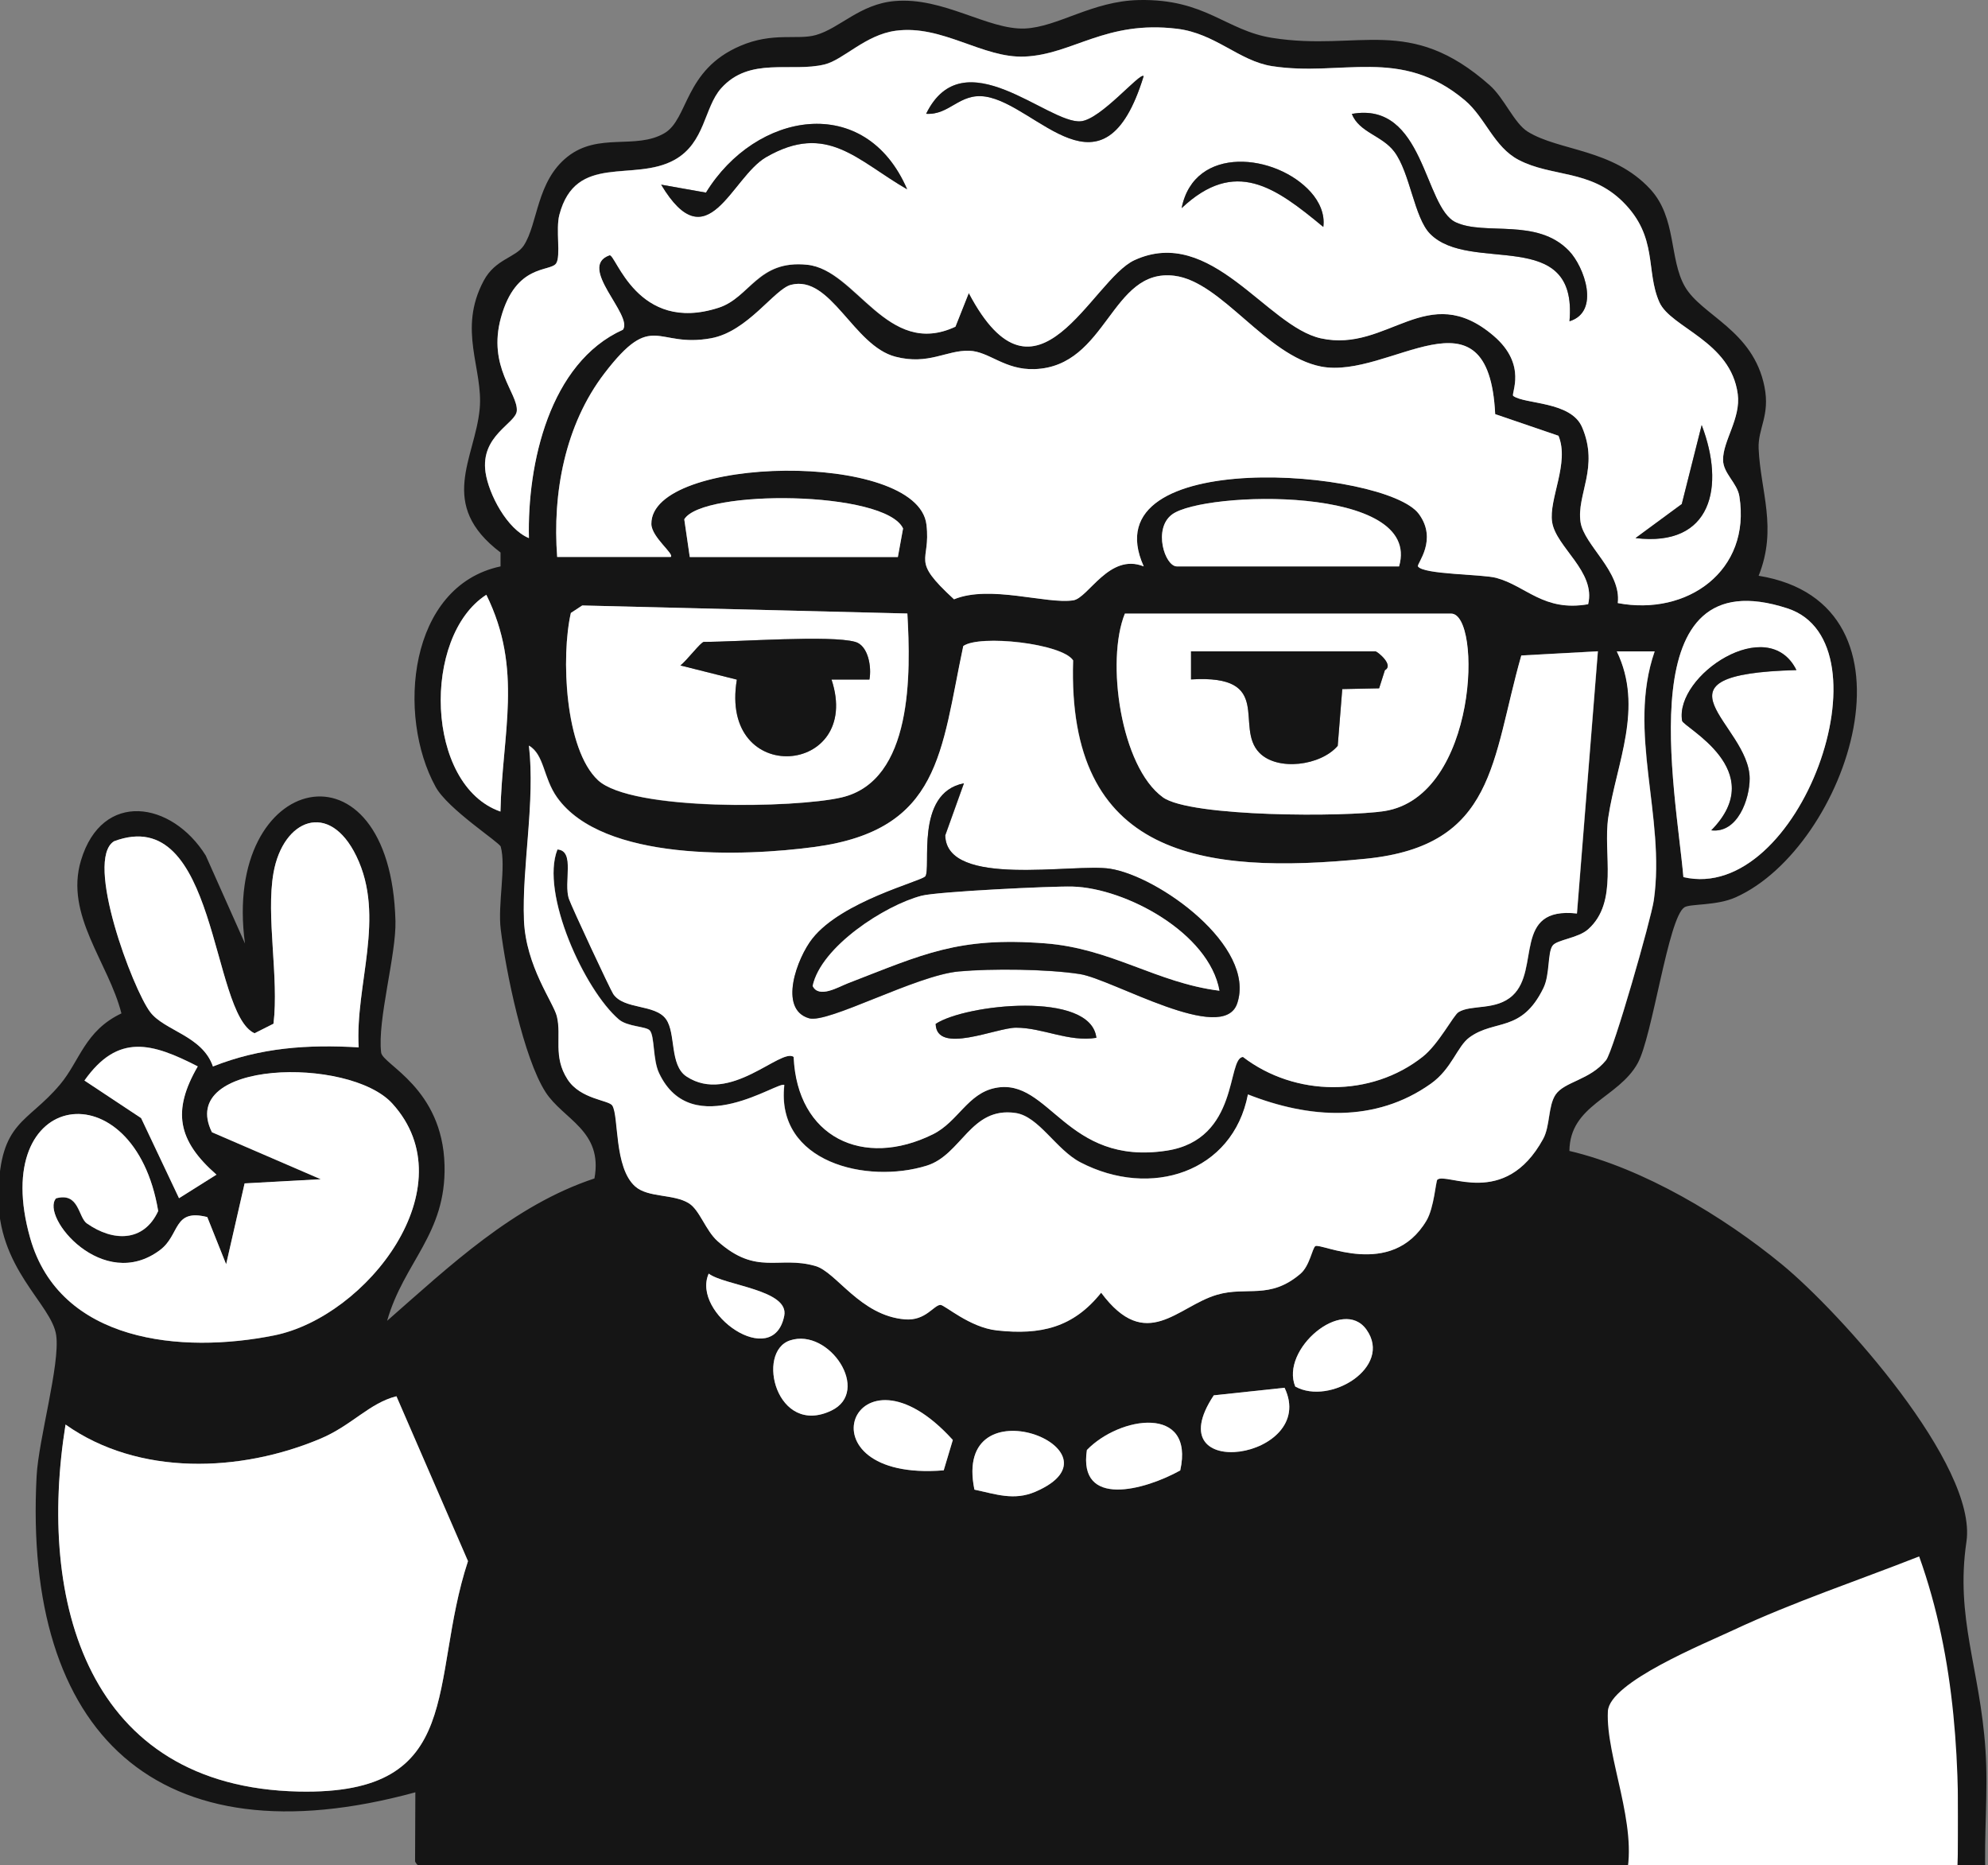 <svg xmlns="http://www.w3.org/2000/svg" width="452" height="424" viewBox="0 0 452 424" fill="none">
                <rect x="0" y="0" width="452" height="424" fill="#808080" stroke="none"/>
                <path d="M355.769 382.915L367.479 425.919L446.256 425.919L446.256 375.389L437.739 348.512L414.319 344.211L355.769 382.915Z" fill="white" stroke="#151515" stroke-width="2.15" />
                <path d="M99.823 426.736C98.768 426.564 94.696 424.435 94.373 423.123L94.437 407.449C35.707 423.511 5.243 394.01 8.324 335.546C8.777 327.16 13.667 310.217 12.784 303.594C11.815 296.413 -0.789 288.414 -0.358 271.32C0.051 254.764 6.17 255.452 13.667 246.528C18.149 241.196 19.269 234.337 27.607 230.38C24.677 218.812 14.68 208.04 18.407 195.612C23.212 179.571 39.09 182.152 46.781 194.494L55.7 214.491C50.401 175.422 88.814 166.692 89.913 209.395C90.107 217.028 85.755 231.993 86.66 239.282C87.004 242.034 100.621 247.302 101.073 264.891C101.461 280.587 91.852 286.823 88.017 300.262C102.279 287.769 116.736 274.008 135.156 267.901C137.16 257 128.047 254.506 124.039 248.27C119.02 240.465 115.012 220.791 113.849 211.287C113.138 205.503 115.098 197.096 113.849 192.473C113.59 191.505 101.827 183.958 99.048 178.883C90.128 162.692 92.843 133.213 113.806 128.763L113.806 125.602C99.328 114.636 108.01 104.293 109.066 92.919C109.906 83.845 104.003 75.029 109.971 63.827C112.621 58.838 117.274 58.602 119.106 55.785C122.337 50.797 121.95 41.25 129.016 35.638C136.083 30.026 144.528 34.09 151.056 30.284C156.571 27.08 155.494 15.964 168.249 10.459C175.768 7.212 181.24 9.169 185.506 7.965C190.956 6.417 195.459 0.955 203.366 0.246C214.44 -0.765 224.609 6.825 233.011 6.481C240.53 6.159 248.308 0.224 258.972 0.009C274.118 -0.292 278.664 6.933 289.242 8.61C309.106 11.749 320.417 3.191 338.686 19.361C342.069 22.35 344.245 28.026 347.39 29.961C354.586 34.369 366.694 33.81 375.183 42.97C381.237 49.507 379.47 58.817 383.068 65.117C386.86 71.761 398.623 75.008 401.187 87.952C402.479 94.489 399.657 97.391 399.851 101.971C400.26 111.626 404.181 120.097 399.851 130.891C438.825 137.234 420.06 192.602 394.659 203.976C390.264 205.954 384.317 205.417 382.982 206.255C379.276 208.621 375.743 235.584 372.339 241.733C367.944 249.646 356.934 251.151 356.827 261.644C373.696 265.622 391.836 276.502 405.151 287.447C418.465 298.391 449.662 333.117 447.098 350.49C444.534 367.864 450.179 379.217 451.428 397.794C452.075 407.363 451.04 417.146 451.428 426.714L444.987 426.714C445.827 402.073 444.728 377.238 436.347 353.823C422.322 359.349 407.736 364.187 394.056 370.594C387.571 373.648 365.918 382.42 365.574 389.021C365.035 399.321 372.554 415.039 369.689 426.714L99.78 426.714L99.823 426.736ZM368.999 45.894C361.524 38.455 352.776 40.282 345.257 36.326C339.634 33.38 337.695 26.693 333.042 22.78C318.413 10.459 305.056 17.49 289.199 15.018C281.68 13.856 276.358 7.599 267.611 6.524C251.367 4.568 243.934 12.373 232.989 12.846C223.402 13.276 214.267 5.535 203.624 6.976C196.709 7.922 191.775 13.555 187.488 14.63C179.861 16.523 170.446 12.781 163.94 20.07C160.04 24.435 160.342 32.434 153.361 36.326C144.076 41.486 130.869 34.649 127.163 48.84C126.302 52.151 127.551 58.236 126.431 59.87C125.052 61.87 117.296 59.87 113.892 72.169C110.79 83.436 117.813 89.414 117.49 93.392C117.274 96.295 109.174 98.939 110.38 107.368C111.091 112.335 115.271 120.269 120.248 122.312C119.838 105.433 124.923 82.447 141.62 74.943C143.99 71.611 131.149 60.645 138.56 58.021C139.982 57.505 144.808 75.954 163.401 69.933C170.554 67.611 172.514 59.032 183.524 60.172C194.533 61.311 201.642 81.523 217.219 74.255L220.257 66.6C235.704 95.951 248.135 63.612 257.938 59.118C275.367 51.141 287.949 74.169 300.316 76.9C315.526 80.254 324.467 63.461 339.548 76.298C347.369 82.963 343.426 89.543 344.051 89.995C346.744 91.93 357.15 91.177 359.692 97.09C363.635 106.229 358.4 112.464 359.347 118.678C360.145 123.968 368.655 129.881 367.814 137.084C383.628 140.094 398.171 129.752 395.456 112.808C394.96 109.776 391.772 107.583 391.75 104.53C391.729 100.165 395.822 95.112 395.09 89.565C393.495 77.523 379.879 74.513 377.272 68.686C374.084 61.548 377.057 53.893 368.978 45.873L368.999 45.894ZM339.936 94.144C338.449 63.612 315.849 86.318 300.359 83.329C287.798 80.878 277.802 64.042 266.987 62.687C252.509 60.903 251.819 83.329 235.252 83.91C228.401 84.168 224.889 79.867 220.364 79.738C215.129 79.566 211.122 83.071 203.581 81.093C193.994 78.599 188.91 62.386 179.818 64.751C176.048 65.719 170.015 75.373 161.634 76.9C149.074 79.179 148.492 70.406 137.44 84.834C128.434 96.574 125.569 112.142 126.668 126.634L152.478 126.634C153.404 125.946 148.126 122.118 148.083 119.108C147.868 103.519 208.601 102.337 210.626 119.237C211.682 128.01 206.77 126.935 216.896 136.224C225.04 132.869 237.923 137.385 243.999 136.46C247.446 135.923 252.186 125.602 260.028 128.741C247.575 101.154 315.052 106.659 322.571 116.807C326.966 122.742 322.033 128.203 322.377 128.741C323.605 130.612 337.006 130.483 340.216 131.364C347.003 133.213 350.988 139.083 361.071 137.342C362.881 129.924 353.768 124.398 352.884 118.678C352.065 113.453 356.891 105.239 354.328 99.047L339.914 94.123L339.936 94.144ZM204.141 126.634L205.326 120.14C201.298 111.518 159.738 111.174 155.58 118.055L156.83 126.634L204.141 126.634ZM318.111 128.763C323.519 110.142 273.644 111.604 266.491 116.958C262.118 120.226 264.854 128.763 267.59 128.763L318.133 128.763L318.111 128.763ZM113.784 184.495C114.172 166.692 118.998 152.221 110.574 135.213C95.881 144.631 96.656 178.518 113.784 184.495ZM206.296 139.47L132.399 137.643L129.813 139.341C127.551 149.146 128.305 170.24 135.997 177.378C143.688 184.517 180.83 183.721 191.323 181.292C207.632 177.507 207.093 153.017 206.318 139.47L206.296 139.47ZM382.745 199.396C409.18 205.567 430.358 146.136 406.422 138.309C370.184 126.462 381.021 179.486 382.745 199.396ZM255.74 139.492C251.388 150.221 254.792 174.282 264.38 181.249C270.628 185.786 306.068 185.743 314.751 184.388C336.079 181.034 336.963 139.492 329.918 139.492L255.719 139.492L255.74 139.492ZM363.29 148.05L345.925 148.996C339.096 172.777 340.173 192.236 310.571 195.203C273.299 198.945 242.598 194.752 244.02 150.114C241.521 146.244 222.756 144.201 219.05 146.846C213.944 170.82 213.987 188.624 185.312 192.516C169.046 194.73 137.138 195.87 126.711 181.292C123.522 176.841 123.824 171.573 120.291 169.487C121.777 182.195 118.675 197.053 119.17 209.201C119.601 219.673 125.871 227.865 126.646 231.026C127.767 235.605 125.698 240.142 129.081 245.367C132.011 249.904 138.474 250.076 139.25 251.302C140.779 253.71 139.616 265.364 144.442 269.686C147.415 272.331 153.254 271.363 156.701 273.556C159.114 275.104 160.471 279.727 163.164 282.114C172.105 290.113 176.996 285.361 185.441 287.791C190.181 289.167 195.631 299.101 205.8 299.918C210.476 300.305 212.328 296.671 213.858 296.628C214.806 296.606 220.494 301.767 226.699 302.433C236.674 303.53 244.063 301.788 250.397 293.854C260.652 307.637 267.719 296.95 276.725 294.327C283.554 292.327 288.66 295.553 295.684 289.575C297.817 287.769 298.377 283.791 299.088 283.275C300.251 282.415 316.388 290.887 324.359 277.47C326.104 274.524 326.471 268.482 326.837 268.159C328.927 266.375 342.134 274.846 350.881 258.914C352.496 255.968 351.979 251.452 353.703 248.851C355.706 245.819 361.523 245.539 365.186 241.002C366.866 238.895 375.42 208.965 376.044 204.664C378.759 185.592 369.904 166.391 376.238 148.071L367.642 148.071C373.825 160.886 367.556 173.443 365.703 185.786C364.475 194.021 368.073 205.051 361.114 211.244C358.83 213.265 353.983 213.609 353.035 214.964C351.872 216.619 352.475 221.5 350.945 224.618C345.968 234.81 339.914 231.628 334.162 235.799C331.34 237.842 330.155 242.938 325.372 246.335C312.682 255.366 297.558 254.205 283.77 248.786C280.344 266.525 261.665 272.546 245.679 264.224C240.121 261.343 236.243 253.775 230.921 253C220.688 251.517 218.706 262.504 210.734 264.977C197.118 269.213 176.371 264.246 178.353 246.657C177.254 245.475 157.369 259.838 149.871 243.927C148.428 240.852 148.902 235.584 147.781 234.251C146.963 233.283 142.718 233.434 140.736 231.735C132.937 225.07 122.811 203.052 126.776 193.096C130.912 193.354 128.111 200.622 129.404 204.363C130.072 206.234 138.797 224.962 139.465 225.951C141.9 229.563 148.945 228.187 151.465 231.671C153.771 234.896 152.219 242.121 156.119 244.701C165.943 251.194 177.556 238.143 180.486 240.25C181.283 258.505 196.256 265.708 212.156 257.838C217.844 255.022 220.041 248.55 226.354 247.302C238.677 244.873 242.318 265.128 265.328 261.558C281.895 259 278.922 240.443 282.649 240.271C294.477 249.345 311.756 249.539 323.519 240.207C327.139 237.347 330.478 230.811 331.641 230.079C334.571 228.252 340.173 229.778 343.965 226.274C350.32 220.361 343.857 206.019 358.572 207.653L363.333 148.028L363.29 148.05ZM62.185 198.429C60.44 208.32 63.456 222.274 62.185 232.724L57.876 234.896C47.837 230.359 49.539 182.388 25.926 191.247C19.118 195.504 30.213 224.897 34.156 230.079C37.409 234.358 46.005 235.433 48.418 242.443C59.255 238.143 69.984 237.412 81.554 238.1C80.713 223.779 87.758 208.513 81.037 194.644C74.875 181.915 64.34 186.216 62.185 198.429ZM44.971 242.422C34.63 237.111 26.852 234.767 19.183 245.625L32.066 254.162L40.684 272.374L49.194 267.02C40.339 259.258 39.09 252.506 44.95 242.4L44.971 242.422ZM19.786 278.158C25.625 282.286 32.648 282.48 35.966 275.319C30.537 242.744 -2.793 247.474 6.859 281.469C13.603 305.207 41.33 307.809 62.336 303.594C83.342 299.38 106.459 269.815 89.18 250.872C79.335 240.078 40.102 241.024 48.181 257.408L72.936 268.095L55.614 269.041L51.413 287.425L47.126 276.696C39.284 274.717 40.986 280.716 36.397 284.178C23.427 293.94 9.121 276.631 12.741 272.438C18.019 270.998 17.718 276.739 19.786 278.179L19.786 278.158ZM161.139 289.532C157.11 298.584 175.789 311.658 178.31 299.144C179.516 293.166 164.694 292.263 161.139 289.532ZM294.499 315.205C302.384 319.592 316.733 310.755 310.7 302.283C305.293 294.671 291.009 306.82 294.499 315.205ZM179.645 304.713C171.76 307.293 176.565 326.644 189.039 320.667C198.152 316.281 188.522 301.81 179.645 304.713ZM292.064 315.485L275.971 317.205C262.57 337.352 299.82 331.697 292.064 315.485ZM90.128 317.42C83.967 318.99 80.024 324.043 72.936 327.031C54.731 334.729 31.571 335.632 14.917 323.849C8.454 364.036 19.807 406.244 67.916 407.277C106.222 408.115 97.367 382.313 106.416 354.898L90.15 317.42L90.128 317.42ZM214.569 334.256L216.637 327.354C194.145 302.476 180.766 336.987 214.569 334.256ZM268.344 334.278C271.662 319.269 254.555 321.914 247.123 329.633C245.097 342.878 260.222 338.815 268.344 334.278ZM221.549 338.643C226.354 339.653 230.533 341.223 235.424 339.116C257.27 329.698 216.379 313.614 221.549 338.643Z" fill="#151515" />
                <path d="M363.289 148.05L358.528 207.675C343.813 206.041 350.276 220.383 343.92 226.296C340.15 229.822 334.527 228.295 331.597 230.102C330.434 230.833 327.094 237.369 323.475 240.229C311.712 249.539 294.454 249.346 282.605 240.294C278.878 240.444 281.851 259.022 265.283 261.58C242.274 265.128 238.633 244.873 226.309 247.325C219.997 248.572 217.799 255.044 212.112 257.861C196.212 265.73 181.217 258.527 180.441 240.272C177.533 238.165 165.92 251.216 156.075 244.723C152.175 242.143 153.726 234.918 151.421 231.693C148.922 228.209 141.877 229.586 139.421 225.973C138.753 224.984 130.006 206.256 129.36 204.385C128.045 200.666 130.846 193.398 126.731 193.118C122.789 203.074 132.893 225.092 140.692 231.757C142.674 233.456 146.918 233.305 147.737 234.273C148.857 235.606 148.383 240.896 149.827 243.949C157.324 259.86 177.21 245.518 178.309 246.68C176.348 264.268 197.074 269.235 210.69 264.999C218.661 262.526 220.643 251.539 230.877 253.023C236.198 253.797 240.076 261.344 245.635 264.247C261.621 272.568 280.3 266.547 283.725 248.808C297.514 254.248 312.638 255.388 325.328 246.357C330.11 242.96 331.295 237.864 334.118 235.821C339.87 231.65 345.924 234.811 350.901 224.64C352.43 221.522 351.806 216.641 352.991 214.986C353.939 213.631 358.786 213.309 361.07 211.266C368.05 205.073 364.431 194.021 365.659 185.808C367.512 173.466 373.781 160.909 367.598 148.093L376.194 148.093C369.86 166.413 378.736 185.614 376 204.686C375.375 208.987 366.822 238.917 365.142 241.025C361.479 245.583 355.684 245.863 353.658 248.873C351.935 251.475 352.452 255.99 350.836 258.936C342.111 274.869 328.882 266.418 326.793 268.181C326.426 268.504 326.06 274.546 324.315 277.492C316.344 290.909 300.228 282.437 299.043 283.297C298.332 283.813 297.772 287.791 295.639 289.597C288.616 295.553 283.51 292.35 276.68 294.349C267.675 296.994 260.608 307.659 250.353 293.876C244.019 301.81 236.629 303.552 226.654 302.455C220.449 301.789 214.762 296.629 213.814 296.65C212.284 296.693 210.431 300.327 205.756 299.94C195.587 299.123 190.158 289.167 185.397 287.813C176.973 285.383 172.082 290.135 163.12 282.136C160.427 279.728 159.091 275.127 156.656 273.578C153.188 271.364 147.371 272.353 144.398 269.708C139.55 265.386 140.735 253.732 139.205 251.324C138.408 250.077 131.966 249.926 129.036 245.389C125.654 240.186 127.722 235.649 126.602 231.048C125.826 227.887 119.557 219.695 119.126 209.223C118.63 197.075 121.733 182.195 120.246 169.509C123.78 171.595 123.478 176.841 126.667 181.314C137.094 195.892 169.001 194.731 185.267 192.538C213.943 188.646 213.9 170.821 219.006 146.868C222.733 144.223 241.477 146.266 243.976 150.136C242.554 194.752 273.276 198.945 310.527 195.226C340.15 192.258 339.073 172.799 345.881 149.018L363.246 148.072L363.289 148.05ZM210.345 199.289C209.376 200.407 191.429 204.901 184.729 213.395C181.303 217.738 176.887 229.435 183.953 231.499C188.24 232.768 208.277 221.737 218.015 220.856C225.469 220.189 238.18 220.318 245.549 221.458C252.917 222.597 278.124 237.606 281.312 228.123C285.664 215.136 263.452 199.225 252.4 197.505C244.127 196.215 215.171 201.977 214.934 189.915L219.178 178.089C207.867 180.303 211.875 197.548 210.367 199.311L210.345 199.289ZM249.276 235.929C248.069 225.135 219.501 228.295 212.736 232.768C212.93 239.82 226.482 233.628 231.006 233.628C237.103 233.628 242.985 236.961 249.276 235.929Z" fill="white" />
                <path d="M368.994 45.895C377.073 53.915 374.1 61.57 377.289 68.708C379.896 74.535 393.512 77.546 395.106 89.587C395.839 95.134 391.724 100.187 391.767 104.552C391.767 107.605 394.998 109.798 395.472 112.83C398.187 129.752 383.644 140.095 367.831 137.106C368.671 129.903 360.183 123.99 359.364 118.7C358.416 112.465 363.63 106.251 359.709 97.112C357.166 91.199 346.76 91.952 344.067 90.017C343.443 89.565 347.407 82.986 339.565 76.32C324.484 63.483 315.564 80.276 300.332 76.922C287.966 74.191 275.384 51.163 257.954 59.14C248.152 63.634 235.72 95.951 220.273 66.623L217.235 74.277C201.637 81.545 194.915 61.376 183.54 60.194C172.164 59.011 170.57 67.633 163.417 69.956C144.825 75.998 139.999 57.549 138.577 58.043C131.187 60.688 144.027 71.633 141.636 74.965C124.939 82.47 119.855 105.455 120.264 122.334C115.287 120.313 111.129 112.357 110.397 107.39C109.19 98.983 117.291 96.317 117.506 93.414C117.808 89.415 110.784 83.437 113.908 72.192C117.312 59.871 125.068 61.871 126.447 59.893C127.568 58.258 126.318 52.173 127.18 48.862C130.907 34.692 144.092 41.508 153.378 36.348C160.358 32.456 160.078 24.479 163.956 20.093C170.462 12.782 179.877 16.523 187.504 14.653C191.791 13.599 196.725 7.944 203.641 6.998C214.284 5.557 223.419 13.298 233.006 12.868C243.95 12.373 251.383 4.568 267.628 6.546C276.375 7.6 281.696 13.857 289.215 15.04C305.072 17.512 318.408 10.481 333.058 22.802C337.712 26.715 339.651 33.402 345.274 36.348C352.793 40.304 361.54 38.477 369.016 45.916L368.994 45.895ZM210.578 25.855C215.921 26.199 218.14 21.06 224.043 21.942C235.85 23.705 250.909 46.991 260.023 17.297C259.225 16.33 250.328 27.145 245.739 27.554C238.306 28.242 219.088 8.525 210.578 25.834L210.578 25.855ZM356.843 73.03C363.91 70.88 360.204 60.624 356.736 57.033C349.454 49.443 337.647 53.636 330.99 50.539C323.686 47.142 323.88 22.909 307.356 25.898C309.036 30.134 314.207 30.779 317.008 34.477C320.606 39.251 321.532 49.464 325.151 53.141C334.286 62.43 358.782 51.163 356.843 73.03ZM206.248 43.035C196.704 20.91 171.798 25.382 160.509 43.788L150.318 41.981C160.897 59.656 166.218 40.304 174.19 35.724C188.064 27.726 194.872 36.498 206.248 43.035ZM298.048 43.702C290.206 34.907 271.527 32.822 268.662 47.314C280.856 35.875 289.926 42.519 300.871 51.593C301.259 48.626 299.944 45.83 298.048 43.702ZM371.881 122.313C389.246 124.42 392.241 110.573 386.898 96.618L382.373 114.572L371.881 122.291L371.881 122.313Z" fill="white" />
                <path d="M339.934 94.145L354.347 99.069C356.911 105.261 352.085 113.475 352.904 118.7C353.787 124.42 362.901 129.924 361.091 137.364C350.987 139.127 347.022 133.235 340.236 131.386C337.026 130.505 323.625 130.655 322.397 128.763C322.052 128.226 326.986 122.764 322.591 116.83C315.072 106.681 247.595 101.176 260.048 128.763C252.205 125.624 247.466 135.966 244.018 136.482C237.943 137.407 225.059 132.891 216.916 136.246C206.79 126.957 211.702 128.032 210.646 119.259C208.621 102.359 147.909 103.541 148.103 119.13C148.146 122.14 153.403 125.968 152.498 126.613L126.688 126.613C125.589 112.142 128.433 96.596 137.46 84.835C148.534 70.407 149.094 79.18 161.654 76.9C170.013 75.395 176.067 65.719 179.838 64.752C188.908 62.408 194.014 78.621 203.601 81.093C211.142 83.05 215.17 79.567 220.384 79.739C224.909 79.889 228.42 84.168 235.271 83.91C251.818 83.308 252.529 60.882 267.006 62.688C277.822 64.021 287.797 80.878 300.379 83.329C315.869 86.34 338.469 63.612 339.956 94.145L339.934 94.145Z" fill="white" />
                <path d="M90.13 317.421L106.396 354.899C97.369 382.314 106.203 408.116 67.897 407.277C19.788 406.224 8.434 364.037 14.897 323.85C31.551 335.633 54.733 334.73 72.916 327.032C80.004 324.022 83.947 318.991 90.109 317.421L90.13 317.421Z" fill="white" />
                <path d="M19.788 278.157C17.741 276.695 18.043 270.954 12.743 272.416C9.123 276.609 23.429 293.918 36.399 284.156C40.988 280.695 39.307 274.695 47.128 276.674L51.415 287.403L55.616 269.019L72.938 268.073L48.184 257.386C40.083 241.002 79.337 240.056 89.183 250.85C106.461 269.793 83.387 299.337 62.338 303.573C41.289 307.808 13.605 305.185 6.861 281.447C-2.791 247.453 30.539 242.722 35.968 275.298C32.672 282.458 25.648 282.243 19.788 278.136L19.788 278.157Z" fill="white" />
                <path d="M255.74 139.493L329.939 139.493C336.984 139.493 336.1 181.034 314.771 184.389C306.089 185.743 270.648 185.786 264.4 181.249C254.792 174.283 251.409 150.222 255.761 139.493L255.74 139.493ZM312.746 148.072L270.799 148.072L270.799 154.458C289.909 153.275 280.559 165.252 286.354 171.143C290.469 175.336 300.272 174.089 304.15 169.552L305.184 156.651L313.565 156.479L314.879 152.351C316.969 151.233 313.328 148.222 312.746 148.072Z" fill="white" />
                <path d="M206.296 139.471C207.072 153.017 207.589 177.53 191.301 181.292C180.831 183.722 143.516 184.367 135.975 177.379C128.435 170.391 127.53 149.147 129.792 139.342L132.377 137.644L206.275 139.471L206.296 139.471ZM194.447 145.922C188.802 144.331 167.904 145.922 160.04 145.922C159.372 145.922 156.076 150.287 154.697 151.276L167.538 154.501C163.423 179.099 196.278 176.325 189.061 154.501L197.678 154.501C198.217 151.641 197.398 146.739 194.447 145.9L194.447 145.922Z" fill="white" />
                <path d="M62.181 198.429C64.336 186.216 74.871 181.894 81.033 194.644C87.754 208.513 80.71 223.779 81.55 238.1C69.98 237.412 59.251 238.143 48.414 242.443C46.002 235.433 37.405 234.358 34.152 230.08C30.209 224.898 19.136 195.504 25.922 191.247C49.535 182.388 47.833 230.359 57.872 234.896L62.181 232.724C63.452 222.253 60.436 208.32 62.181 198.429Z" fill="white" />
                <path d="M382.743 199.397C381.02 179.486 370.183 126.462 406.421 138.31C430.357 146.137 409.178 205.568 382.743 199.397ZM408.446 152.329C401.983 139.342 380.761 153.598 382.463 163.854C382.7 165.338 402.543 175.121 389.099 188.775C395.131 189.484 397.824 181.593 397.824 177.013C397.781 164.564 372.833 153.275 408.467 152.351L408.446 152.329Z" fill="white" />
                <path d="M318.115 128.763L267.572 128.763C264.857 128.763 262.1 120.205 266.473 116.958C273.626 111.626 323.501 110.142 318.094 128.763L318.115 128.763Z" fill="white" />
                <path d="M204.141 126.634L156.83 126.634L155.58 118.055C159.738 111.174 201.298 111.518 205.326 120.14L204.141 126.634Z" fill="white" />
                <path d="M113.784 184.495C96.656 178.518 95.902 144.652 110.573 135.213C118.976 152.221 114.171 166.692 113.784 184.495Z" fill="white" />
                <path d="M44.974 242.422C39.114 252.528 40.364 259.279 49.219 267.042L40.709 272.396L32.091 254.184L19.207 245.647C26.877 234.789 34.633 237.133 44.996 242.443L44.974 242.422Z" fill="white" />
                <path d="M214.565 334.257C180.761 337.009 194.141 302.477 216.633 327.355L214.565 334.257Z" fill="white" />
                <path d="M268.344 334.278C260.221 338.794 245.097 342.879 247.122 329.634C254.555 321.936 271.661 319.291 268.344 334.278Z" fill="white" />
                <path d="M292.062 315.484C299.839 331.697 262.589 337.352 275.968 317.205L292.062 315.484Z" fill="white" />
                <path d="M221.549 338.643C216.379 313.615 257.27 329.699 235.424 339.116C230.533 341.224 226.354 339.654 221.549 338.643Z" fill="white" />
                <path d="M179.645 304.713C188.521 301.81 198.151 316.281 189.038 320.668C176.564 326.667 171.759 307.293 179.645 304.713Z" fill="white" />
                <path d="M294.495 315.207C291.026 306.799 305.31 294.651 310.696 302.284C316.707 310.777 302.38 319.593 294.495 315.207Z" fill="white" />
                <path d="M161.134 289.533C164.689 292.263 179.511 293.188 178.305 299.144C175.784 311.658 157.105 298.585 161.134 289.533Z" fill="white" />
                <path d="M210.342 199.288C211.85 197.546 207.843 180.28 219.153 178.065L214.909 189.891C215.146 201.954 244.123 196.192 252.375 197.482C263.427 199.202 285.64 215.135 281.288 228.1C278.099 237.604 252.935 222.596 245.524 221.435C238.113 220.274 225.466 220.145 217.99 220.833C208.252 221.714 188.237 232.745 183.928 231.476C176.862 229.412 181.257 217.715 184.704 213.372C191.404 204.878 209.351 200.384 210.32 199.266L210.342 199.288ZM277.237 225.219C274.889 212.06 255.908 201.89 243.843 201.546C239.254 201.416 213.078 202.685 209.502 203.631C201.121 205.824 186.643 215.221 184.747 224.144C186.169 227.068 190.629 224.359 192.74 223.542C209.932 216.898 217.796 212.942 237.531 214.447C252.741 215.608 262.889 223.413 277.216 225.219L277.237 225.219Z" fill="#151515" />
                <path d="M249.274 235.928C242.983 236.938 237.102 233.627 231.005 233.627C226.502 233.627 212.929 239.819 212.735 232.767C219.478 228.294 248.046 225.155 249.274 235.928Z" fill="#151515" />
                <path d="M356.848 73.031C358.787 51.184 334.313 62.43 325.156 53.141C321.537 49.464 320.61 39.251 317.013 34.478C314.233 30.779 309.041 30.134 307.361 25.898C323.907 22.91 323.713 47.164 330.995 50.539C337.674 53.636 349.458 49.443 356.74 57.033C360.209 60.645 363.893 70.88 356.848 73.031Z" fill="#151515" />
                <path d="M206.256 43.034C194.881 36.498 188.073 27.725 174.198 35.724C166.248 40.303 160.905 59.655 150.327 41.981L160.517 43.787C171.807 25.381 196.712 20.909 206.256 43.034Z" fill="#151515" />
                <path d="M210.581 25.854C219.07 8.545 238.309 28.241 245.742 27.575C250.331 27.166 259.229 16.351 260.026 17.318C250.913 47.012 235.853 23.726 224.047 21.962C218.144 21.081 215.924 26.22 210.581 25.876L210.581 25.854Z" fill="#151515" />
                <path d="M298.051 43.701C299.947 45.83 301.283 48.647 300.873 51.592C289.907 42.519 280.837 35.853 268.664 47.313C271.53 32.821 290.209 34.907 298.051 43.701Z" fill="#151515" />
                <path d="M371.886 122.312L382.378 114.593L386.903 96.638C392.246 110.593 389.251 124.419 371.886 122.333L371.886 122.312Z" fill="#151515" />
                <path d="M312.743 148.071C313.325 148.221 316.966 151.232 314.876 152.35L313.562 156.478L305.181 156.65L304.147 169.551C300.269 174.088 290.466 175.335 286.351 171.142C280.556 165.251 289.884 153.274 270.796 154.457L270.796 148.071L312.721 148.071L312.743 148.071Z" fill="#151515" />
                <path d="M194.444 145.922C197.417 146.761 198.214 151.642 197.675 154.48L189.057 154.48C196.275 176.326 163.42 179.099 167.535 154.501L154.694 151.276C156.073 150.265 159.348 145.922 160.037 145.922C167.901 145.922 188.799 144.331 194.444 145.922Z" fill="#151515" />
                <path d="M408.448 152.329C372.814 153.254 397.784 164.564 397.805 176.992C397.805 181.594 395.112 189.485 389.08 188.754C402.523 175.1 382.702 165.338 382.444 163.833C380.742 153.577 401.985 139.321 408.426 152.308L408.448 152.329Z" fill="#151515" />
                <path d="M277.239 225.221C262.89 223.415 252.743 215.588 237.554 214.448C217.819 212.943 209.956 216.9 192.763 223.544C190.63 224.361 186.192 227.07 184.77 224.146C186.666 215.222 201.166 205.826 209.525 203.633C213.101 202.687 239.278 201.418 243.867 201.547C255.931 201.891 274.912 212.062 277.26 225.221L277.239 225.221Z" fill="white" />
              </svg>